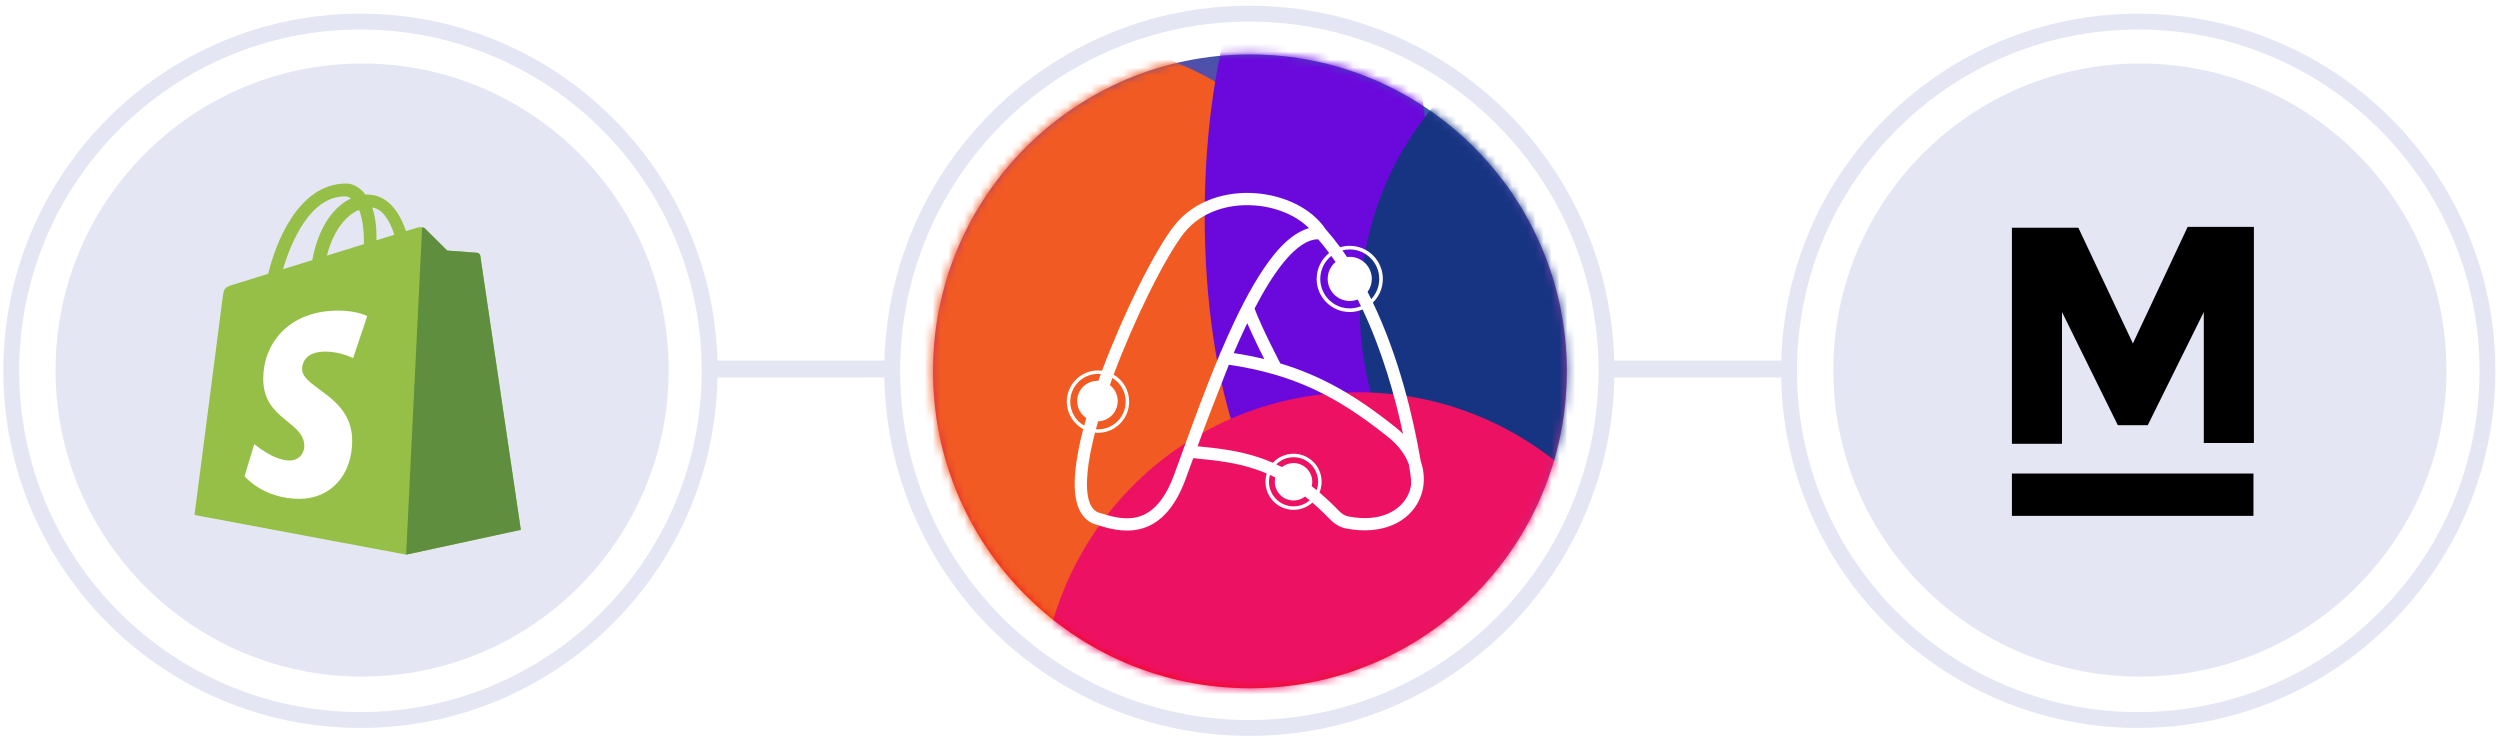 <svg width="315" height="93" viewBox="0 0 315 93" fill="none" xmlns="http://www.w3.org/2000/svg">
<path d="M45.627 85.254C66.96 85.254 84.254 67.96 84.254 46.627C84.254 25.294 66.96 8 45.627 8C24.294 8 7 25.294 7 46.627C7 67.96 24.294 85.254 45.627 85.254Z" fill="#E4E7F3"/>
<path d="M89.418 46.721C89.418 71.022 69.719 90.721 45.419 90.721C21.118 90.721 1.418 71.022 1.418 46.721C1.418 22.421 21.118 2.721 45.419 2.721C69.719 2.721 89.418 22.421 89.418 46.721Z" stroke="#E4E7F3" stroke-width="2"/>
<g clip-path="url(#clip0_6638_496)">
<path d="M60.518 32.229C60.486 31.994 60.28 31.864 60.11 31.85C59.94 31.836 56.346 31.569 56.346 31.569C56.346 31.569 53.85 29.091 53.577 28.817C53.302 28.543 52.767 28.626 52.559 28.688C52.529 28.697 52.014 28.856 51.162 29.119C50.328 26.72 48.857 24.515 46.268 24.515C46.197 24.515 46.123 24.518 46.05 24.522C45.313 23.548 44.401 23.125 43.614 23.125C37.584 23.125 34.703 30.664 33.799 34.495C31.456 35.221 29.791 35.737 29.579 35.804C28.271 36.214 28.23 36.255 28.058 37.488C27.928 38.421 24.506 64.887 24.506 64.887L51.173 69.884L65.623 66.758C65.623 66.758 60.55 32.465 60.518 32.229ZM49.688 29.575C49.019 29.782 48.257 30.018 47.432 30.273C47.433 30.114 47.434 29.958 47.434 29.787C47.434 28.296 47.227 27.095 46.895 26.143C48.228 26.311 49.117 27.828 49.688 29.575ZM45.24 26.439C45.611 27.368 45.852 28.702 45.852 30.501C45.852 30.593 45.851 30.677 45.85 30.763C44.383 31.217 42.788 31.711 41.19 32.206C42.087 28.742 43.769 27.07 45.24 26.439ZM43.448 24.743C43.709 24.743 43.971 24.831 44.222 25.004C42.289 25.913 40.218 28.204 39.343 32.778C38.064 33.174 36.814 33.561 35.659 33.919C36.684 30.43 39.117 24.743 43.448 24.743Z" fill="#95BF46"/>
<path d="M60.11 31.85C59.94 31.836 56.346 31.57 56.346 31.57C56.346 31.57 53.85 29.091 53.576 28.817C53.474 28.715 53.336 28.663 53.191 28.64L51.175 69.883L65.623 66.758C65.623 66.758 60.55 32.465 60.518 32.229C60.486 31.994 60.28 31.864 60.11 31.85Z" fill="#5E8E3E"/>
<path d="M46.268 39.834L44.487 45.134C44.487 45.134 42.926 44.3 41.012 44.3C38.207 44.3 38.066 46.061 38.066 46.505C38.066 48.925 44.376 49.852 44.376 55.522C44.376 59.983 41.546 62.855 37.732 62.855C33.154 62.855 30.813 60.006 30.813 60.006L32.039 55.956C32.039 55.956 34.445 58.022 36.475 58.022C37.802 58.022 38.342 56.978 38.342 56.214C38.342 53.057 33.166 52.916 33.166 47.728C33.166 43.361 36.3 39.136 42.626 39.136C45.064 39.136 46.268 39.834 46.268 39.834Z" fill="white"/>
</g>
<path d="M113 46.5H90" stroke="#E4E7F3" stroke-width="2.134"/>
<circle cx="157.489" cy="46.791" r="39.93" fill="#EBF1F4"/>
<circle cx="157.489" cy="46.791" r="39.93" fill="url(#paint0_linear_6638_496)"/>
<mask id="mask0_6638_496" style="mask-type:alpha" maskUnits="userSpaceOnUse" x="117" y="6" width="81" height="81">
<circle cx="40" cy="40" r="40" transform="matrix(-1 0 0 1 197.418 6.721)" fill="#F26A38"/>
</mask>
<g mask="url(#mask0_6638_496)">
<g filter="url(#filter0_f_6638_496)">
<circle cx="40" cy="40" r="40" transform="matrix(-1 0 0 1 173.122 4.944)" fill="#F15A22"/>
</g>
<g filter="url(#filter1_f_6638_496)">
<ellipse cx="14.222" cy="40" rx="14.222" ry="40" transform="matrix(-1 0 0 1 180.233 -12.834)" fill="#6B09DD"/>
</g>
<g filter="url(#filter2_f_6638_496)">
<circle cx="40" cy="40" r="40" transform="matrix(-1 0 0 1 251.344 -0.982)" fill="#173482"/>
</g>
<g filter="url(#filter3_f_6638_496)">
<circle cx="40" cy="40" r="40" transform="matrix(-0.994 0.111 0.111 0.994 206.409 45.24)" fill="#ED1164"/>
</g>
</g>
<path fill-rule="evenodd" clip-rule="evenodd" d="M138.858 46.709C140.217 43.072 141.823 39.422 143.372 36.289C145.117 32.761 146.819 29.832 148.035 28.329C150.552 25.22 154.495 24.084 158.153 24.343C161.74 24.596 165.252 26.207 167.021 28.874L167.023 28.873C167.665 29.6 168.277 30.362 168.858 31.153C169.241 31.037 169.647 30.974 170.068 30.974C172.371 30.974 174.238 32.841 174.238 35.144C174.238 36.313 173.757 37.369 172.983 38.126C176.302 45.06 178.087 52.672 179.016 58.117C179.404 59.249 179.497 60.395 179.303 61.478C179.277 61.659 179.238 61.839 179.182 62.013C179.095 62.333 178.981 62.647 178.842 62.951C177.539 65.789 174.152 67.464 169.619 66.594C168.797 66.436 168.109 65.978 167.587 65.436C166.827 64.65 166.086 63.95 165.361 63.327C164.733 63.896 163.9 64.243 162.986 64.243C161.032 64.243 159.449 62.659 159.449 60.706C159.449 60.342 159.504 59.99 159.606 59.66C159.154 59.467 158.707 59.297 158.264 59.146C155.726 58.28 153.312 58.031 150.797 57.772C150.648 57.756 150.5 57.741 150.35 57.726C149.996 58.703 149.665 59.614 149.36 60.435C147.882 64.414 145.795 66.159 143.565 66.678C141.512 67.156 139.51 66.537 138.211 66.135L138.208 66.134C138.154 66.117 138.101 66.101 138.049 66.085C136.855 65.717 136.132 64.789 135.76 63.619C135.395 62.474 135.341 61.037 135.483 59.454C135.628 57.844 135.983 56.015 136.488 54.07C135.254 53.407 134.415 52.104 134.415 50.605C134.415 48.435 136.174 46.675 138.345 46.675C138.519 46.675 138.69 46.687 138.858 46.709ZM164.938 28.756C163.355 29.173 161.888 30.432 160.572 32.034C158.787 34.208 157.082 37.252 155.512 40.57C154.947 41.765 154.395 43.003 153.861 44.257L153.844 44.255L153.624 44.818C151.889 48.946 150.344 53.204 149.091 56.662L148.764 57.556L148.767 57.556C148.462 58.399 148.176 59.184 147.911 59.897C146.554 63.552 144.791 64.806 143.215 65.173C141.577 65.554 139.93 65.047 138.573 64.629L138.503 64.607C137.925 64.429 137.498 63.986 137.233 63.151C136.959 62.29 136.888 61.089 137.023 59.592C137.157 58.097 137.489 56.374 137.969 54.517C138.093 54.529 138.218 54.535 138.345 54.535C140.515 54.535 142.275 52.776 142.275 50.605C142.275 49.156 141.49 47.889 140.321 47.208C141.657 43.639 143.235 40.053 144.758 36.975C146.497 33.458 148.135 30.662 149.236 29.302C151.353 26.687 154.742 25.651 158.044 25.884C160.798 26.079 163.348 27.146 164.938 28.756ZM160.014 59.84C159.934 60.114 159.891 60.405 159.891 60.706C159.891 62.415 161.276 63.8 162.986 63.8C163.764 63.8 164.476 63.513 165.02 63.038C164.824 62.875 164.629 62.717 164.435 62.565C164.035 62.877 163.532 63.063 162.986 63.063C161.683 63.063 160.628 62.007 160.628 60.705C160.628 60.519 160.649 60.337 160.69 60.163C160.463 60.049 160.238 59.941 160.014 59.84ZM165.897 61.758C165.69 61.587 165.483 61.421 165.278 61.261C165.321 61.083 165.344 60.897 165.344 60.705C165.344 59.403 164.288 58.347 162.986 58.347C162.434 58.347 161.927 58.536 161.526 58.853C161.286 58.731 161.048 58.615 160.81 58.505C161.369 57.952 162.138 57.611 162.986 57.611C164.695 57.611 166.08 58.996 166.08 60.706C166.08 61.075 166.016 61.429 165.897 61.758ZM166.255 62.057C166.427 61.641 166.523 61.184 166.523 60.706C166.523 58.752 164.939 57.169 162.986 57.169C161.956 57.169 161.029 57.609 160.382 58.312C159.838 58.074 159.299 57.866 158.763 57.683C156.048 56.757 153.452 56.49 150.947 56.233L150.897 56.228C151.358 54.969 151.657 54.156 151.962 53.346C152.444 52.068 152.942 50.796 154.12 47.789L154.121 47.787C154.336 47.238 154.574 46.631 154.838 45.956C162.878 47.156 168.31 49.795 174.869 55.042L174.872 55.045C176.235 56.124 177.085 57.323 177.513 58.502C177.552 58.733 177.59 58.96 177.626 59.183L177.643 59.286C177.697 59.622 177.762 60.019 177.79 60.428C177.809 60.707 177.807 60.961 177.783 61.178C177.716 61.575 177.598 61.953 177.437 62.306C176.509 64.328 173.946 65.851 169.911 65.076C169.48 64.993 169.063 64.74 168.699 64.363C167.868 63.502 167.054 62.737 166.255 62.057ZM172.772 37.691C173.399 37.026 173.783 36.13 173.783 35.144C173.783 33.093 172.119 31.429 170.068 31.429C169.749 31.429 169.439 31.47 169.143 31.545C169.341 31.822 169.535 32.101 169.725 32.384C169.837 32.37 169.952 32.363 170.068 32.363C171.603 32.363 172.847 33.608 172.847 35.143C172.847 35.755 172.65 36.321 172.314 36.78C172.47 37.082 172.622 37.386 172.772 37.691ZM167.743 32.246C167.926 32.498 168.106 32.753 168.283 33.011C167.675 33.521 167.288 34.287 167.288 35.143C167.288 36.678 168.532 37.923 170.068 37.923C170.42 37.923 170.758 37.857 171.068 37.737C171.21 38.016 171.349 38.297 171.486 38.579C171.049 38.76 170.57 38.859 170.068 38.859C168.016 38.859 166.353 37.196 166.353 35.144C166.353 33.972 166.896 32.927 167.743 32.246ZM167.473 31.88C166.513 32.644 165.898 33.822 165.898 35.144C165.898 37.447 167.765 39.314 170.068 39.314C170.64 39.314 171.186 39.199 171.683 38.99C174.163 44.229 175.766 49.888 176.783 54.673C176.492 54.385 176.175 54.105 175.834 53.835C170.913 49.898 166.559 47.361 161.322 45.792C161.25 45.654 161.159 45.477 161.051 45.268C160.781 44.741 160.412 44.014 160.018 43.212C159.289 41.728 158.498 40.033 158.075 38.875C159.274 36.566 160.514 34.541 161.767 33.015C163.358 31.077 164.809 30.142 166.091 30.156C166.57 30.711 167.03 31.286 167.473 31.88ZM136.603 53.634C135.556 53.031 134.852 51.9 134.852 50.605C134.852 48.676 136.416 47.112 138.345 47.112C138.465 47.112 138.584 47.118 138.701 47.13C138.596 47.415 138.493 47.7 138.391 47.985C138.354 47.983 138.317 47.983 138.279 47.983C136.868 47.983 135.725 49.126 135.725 50.537C135.725 51.428 136.18 52.212 136.871 52.669C136.778 52.993 136.689 53.315 136.603 53.634ZM138.082 54.089C138.17 53.76 138.262 53.427 138.359 53.09C139.733 53.048 140.834 51.921 140.834 50.537C140.834 49.715 140.445 48.984 139.842 48.517C139.949 48.219 140.057 47.922 140.167 47.624C141.169 48.238 141.838 49.344 141.838 50.605C141.838 52.535 140.274 54.099 138.345 54.099C138.256 54.099 138.169 54.095 138.082 54.089ZM155.445 44.485C156.796 44.696 158.077 44.948 159.305 45.247C159.1 44.842 158.87 44.381 158.63 43.893C158.137 42.888 157.594 41.745 157.153 40.721C157.072 40.89 156.99 41.06 156.909 41.231C156.409 42.288 155.92 43.379 155.445 44.485Z" fill="white"/>
<path d="M157.418 91.721C182.271 91.721 202.418 71.574 202.418 46.721C202.418 21.869 182.271 1.721 157.418 1.721C132.566 1.721 112.418 21.869 112.418 46.721C112.418 71.574 132.566 91.721 157.418 91.721Z" stroke="#E4E7F3" stroke-width="2"/>
<path d="M225 46.5H202" stroke="#E4E7F3" stroke-width="2.134"/>
<path d="M269.627 85.254C290.96 85.254 308.254 67.96 308.254 46.627C308.254 25.294 290.96 8 269.627 8C248.294 8 231 25.294 231 46.627C231 67.96 248.294 85.254 269.627 85.254Z" fill="#E4E7F3"/>
<path d="M313.418 46.721C313.418 71.022 293.719 90.721 269.418 90.721C245.118 90.721 225.418 71.022 225.418 46.721C225.418 22.421 245.118 2.721 269.418 2.721C293.719 2.721 313.418 22.421 313.418 46.721Z" stroke="#E4E7F3" stroke-width="2"/>
<g clip-path="url(#clip1_6638_496)">
<g clip-path="url(#clip2_6638_496)">
<path d="M253.5 65H283.936V59.661H253.5V65ZM268.745 43.27L261.898 28.747L261.845 28.694H253.5V55.923H259.812V39.319L266.819 53.521L266.873 53.574H270.617L277.678 39.319V55.817H283.99V28.587H275.645L268.745 43.27ZM303.942 44.498L297.577 44.498L300.786 37.13L303.942 44.498ZM303.782 28.641L297.791 28.641L286.023 55.87H292.709L295.223 50.05L306.349 50.05L308.81 55.763L308.863 55.87H315.55L303.782 28.747V28.641ZM333.309 37.717C333.309 39.105 332.934 40.173 332.239 40.814C331.544 41.455 330.153 41.775 328.12 41.775H323.841V34.087H328.227C330.099 34.087 331.437 34.353 332.185 34.888C332.934 35.368 333.309 36.329 333.309 37.717ZM339.728 37.717C339.728 34.567 338.818 32.218 337 30.776C335.181 29.335 332.132 28.641 327.96 28.641H317.582V55.87H323.894V47.274H327.853L333.79 55.817L333.844 55.87H341.6L334.699 46.153C338.016 44.818 339.728 41.989 339.728 37.717ZM361.178 28.641L351.175 39.479V28.641H344.863V55.87H351.175V48.128L353.742 45.299L361.552 55.817L361.605 55.87H368.987L368.827 55.657C367.596 53.948 365.724 51.332 363.21 47.808C360.643 44.231 359.038 41.935 358.129 40.707L368.987 28.641L361.178 28.641ZM378.562 44.925H390.651V39.532H378.562V34.247H391.988V28.641H372.304V55.87H392.47V50.264H378.616V44.925M395.305 34.087H402.954V55.817H409.213V34.087H416.862V28.641L395.305 28.641V34.087ZM434.46 41.668C433.765 42.469 432.428 42.843 430.449 42.843H426.544V34.033H429.86C431.786 34.033 433.23 34.353 434.139 34.994C435.049 35.635 435.477 36.703 435.477 38.198C435.477 39.746 435.156 40.921 434.46 41.668ZM439.061 31.097C437.135 29.495 434.086 28.641 429.914 28.641L420.232 28.641V55.87H426.544V48.342L430.021 48.342C434.032 48.342 437.028 47.541 439.007 45.993C440.986 44.444 441.949 41.935 441.949 38.571C441.949 35.208 440.986 32.698 439.061 31.097ZM451.096 28.641H444.784V55.87L462.597 55.87V50.264L451.096 50.264V28.641ZM481.105 44.498H474.739L477.949 37.13L481.105 44.498ZM480.944 28.641H474.953L463.185 55.87H469.871L472.386 50.05H483.512L485.972 55.763L486.026 55.87H492.712L480.944 28.747V28.641ZM506.673 28C502.715 28 499.292 29.335 496.51 32.058C493.728 34.727 492.338 38.144 492.338 42.149C492.338 46.153 493.728 49.517 496.403 52.186C499.131 54.802 502.608 56.137 506.78 56.137C510.953 56.137 514.643 54.375 517.692 50.905L517.799 50.798L513.734 46.633L513.627 46.74C511.808 49.036 509.401 50.211 506.459 50.211C504.32 50.211 502.501 49.463 501.057 47.968C499.559 46.473 498.81 44.498 498.81 42.042C498.81 39.586 499.612 37.61 501.164 36.169C502.715 34.727 504.641 33.98 506.887 33.98C509.669 33.98 512.022 35.154 513.895 37.45L514.002 37.557L517.853 33.179L517.906 33.072L517.853 32.965C514.911 29.709 511.113 28 506.673 28ZM527.749 44.925H539.838V39.532H527.749V34.247H541.175V28.641L521.437 28.641V55.87H541.603V50.264H527.749V44.925ZM560.913 37.717C560.913 39.105 560.539 40.173 559.843 40.814C559.148 41.455 557.757 41.775 555.725 41.775H551.445V34.087H555.832C557.704 34.087 559.041 34.353 559.79 34.888C560.539 35.368 560.913 36.329 560.913 37.717ZM562.304 46.153C565.674 44.872 567.386 41.989 567.386 37.717C567.386 34.567 566.476 32.218 564.658 30.776C562.839 29.335 559.79 28.641 555.618 28.641H545.24V55.87H551.552V47.274H555.511L561.448 55.817L561.502 55.87H569.151L562.304 46.153ZM574.447 32.164H573.858V29.228L572.681 32.164H572.36L571.184 29.228V32.164H570.595V28.641H571.505L572.574 31.31L573.591 28.641H574.5V32.164H574.447ZM569.846 29.121H568.723V32.164H568.135V29.121H567.011V28.641H569.793V29.121" fill="black"/>
</g>
</g>
<defs>
<filter id="filter0_f_6638_496" x="45.715" y="-42.464" width="174.815" height="174.815" filterUnits="userSpaceOnUse" color-interpolation-filters="sRGB">
<feFlood flood-opacity="0" result="BackgroundImageFix"/>
<feBlend mode="normal" in="SourceGraphic" in2="BackgroundImageFix" result="shape"/>
<feGaussianBlur stdDeviation="23.704" result="effect1_foregroundBlur_6638_496"/>
</filter>
<filter id="filter1_f_6638_496" x="109.122" y="-55.501" width="113.778" height="165.333" filterUnits="userSpaceOnUse" color-interpolation-filters="sRGB">
<feFlood flood-opacity="0" result="BackgroundImageFix"/>
<feBlend mode="normal" in="SourceGraphic" in2="BackgroundImageFix" result="shape"/>
<feGaussianBlur stdDeviation="21.333" result="effect1_foregroundBlur_6638_496"/>
</filter>
<filter id="filter2_f_6638_496" x="123.937" y="-48.389" width="174.815" height="174.815" filterUnits="userSpaceOnUse" color-interpolation-filters="sRGB">
<feFlood flood-opacity="0" result="BackgroundImageFix"/>
<feBlend mode="normal" in="SourceGraphic" in2="BackgroundImageFix" result="shape"/>
<feGaussianBlur stdDeviation="23.704" result="effect1_foregroundBlur_6638_496"/>
</filter>
<filter id="filter3_f_6638_496" x="83.666" y="2.006" width="174.822" height="174.822" filterUnits="userSpaceOnUse" color-interpolation-filters="sRGB">
<feFlood flood-opacity="0" result="BackgroundImageFix"/>
<feBlend mode="normal" in="SourceGraphic" in2="BackgroundImageFix" result="shape"/>
<feGaussianBlur stdDeviation="23.704" result="effect1_foregroundBlur_6638_496"/>
</filter>
<linearGradient id="paint0_linear_6638_496" x1="208.56" y1="-13.178" x2="167.877" y2="96.331" gradientUnits="userSpaceOnUse">
<stop stop-color="#0E1960"/>
<stop offset="0.264" stop-color="#245AA9"/>
<stop offset="0.457" stop-color="#8D40A8"/>
<stop offset="0.744" stop-color="#D1276B"/>
<stop offset="1" stop-color="#FE0000"/>
</linearGradient>
<clipPath id="clip0_6638_496">
<rect width="41.206" height="47" fill="white" transform="translate(24.5 23)"/>
</clipPath>
<clipPath id="clip1_6638_496">
<rect width="31" height="38" fill="white" transform="translate(253.5 28)"/>
</clipPath>
<clipPath id="clip2_6638_496">
<rect width="321" height="38" fill="white" transform="translate(253.5 28)"/>
</clipPath>
</defs>
</svg>
